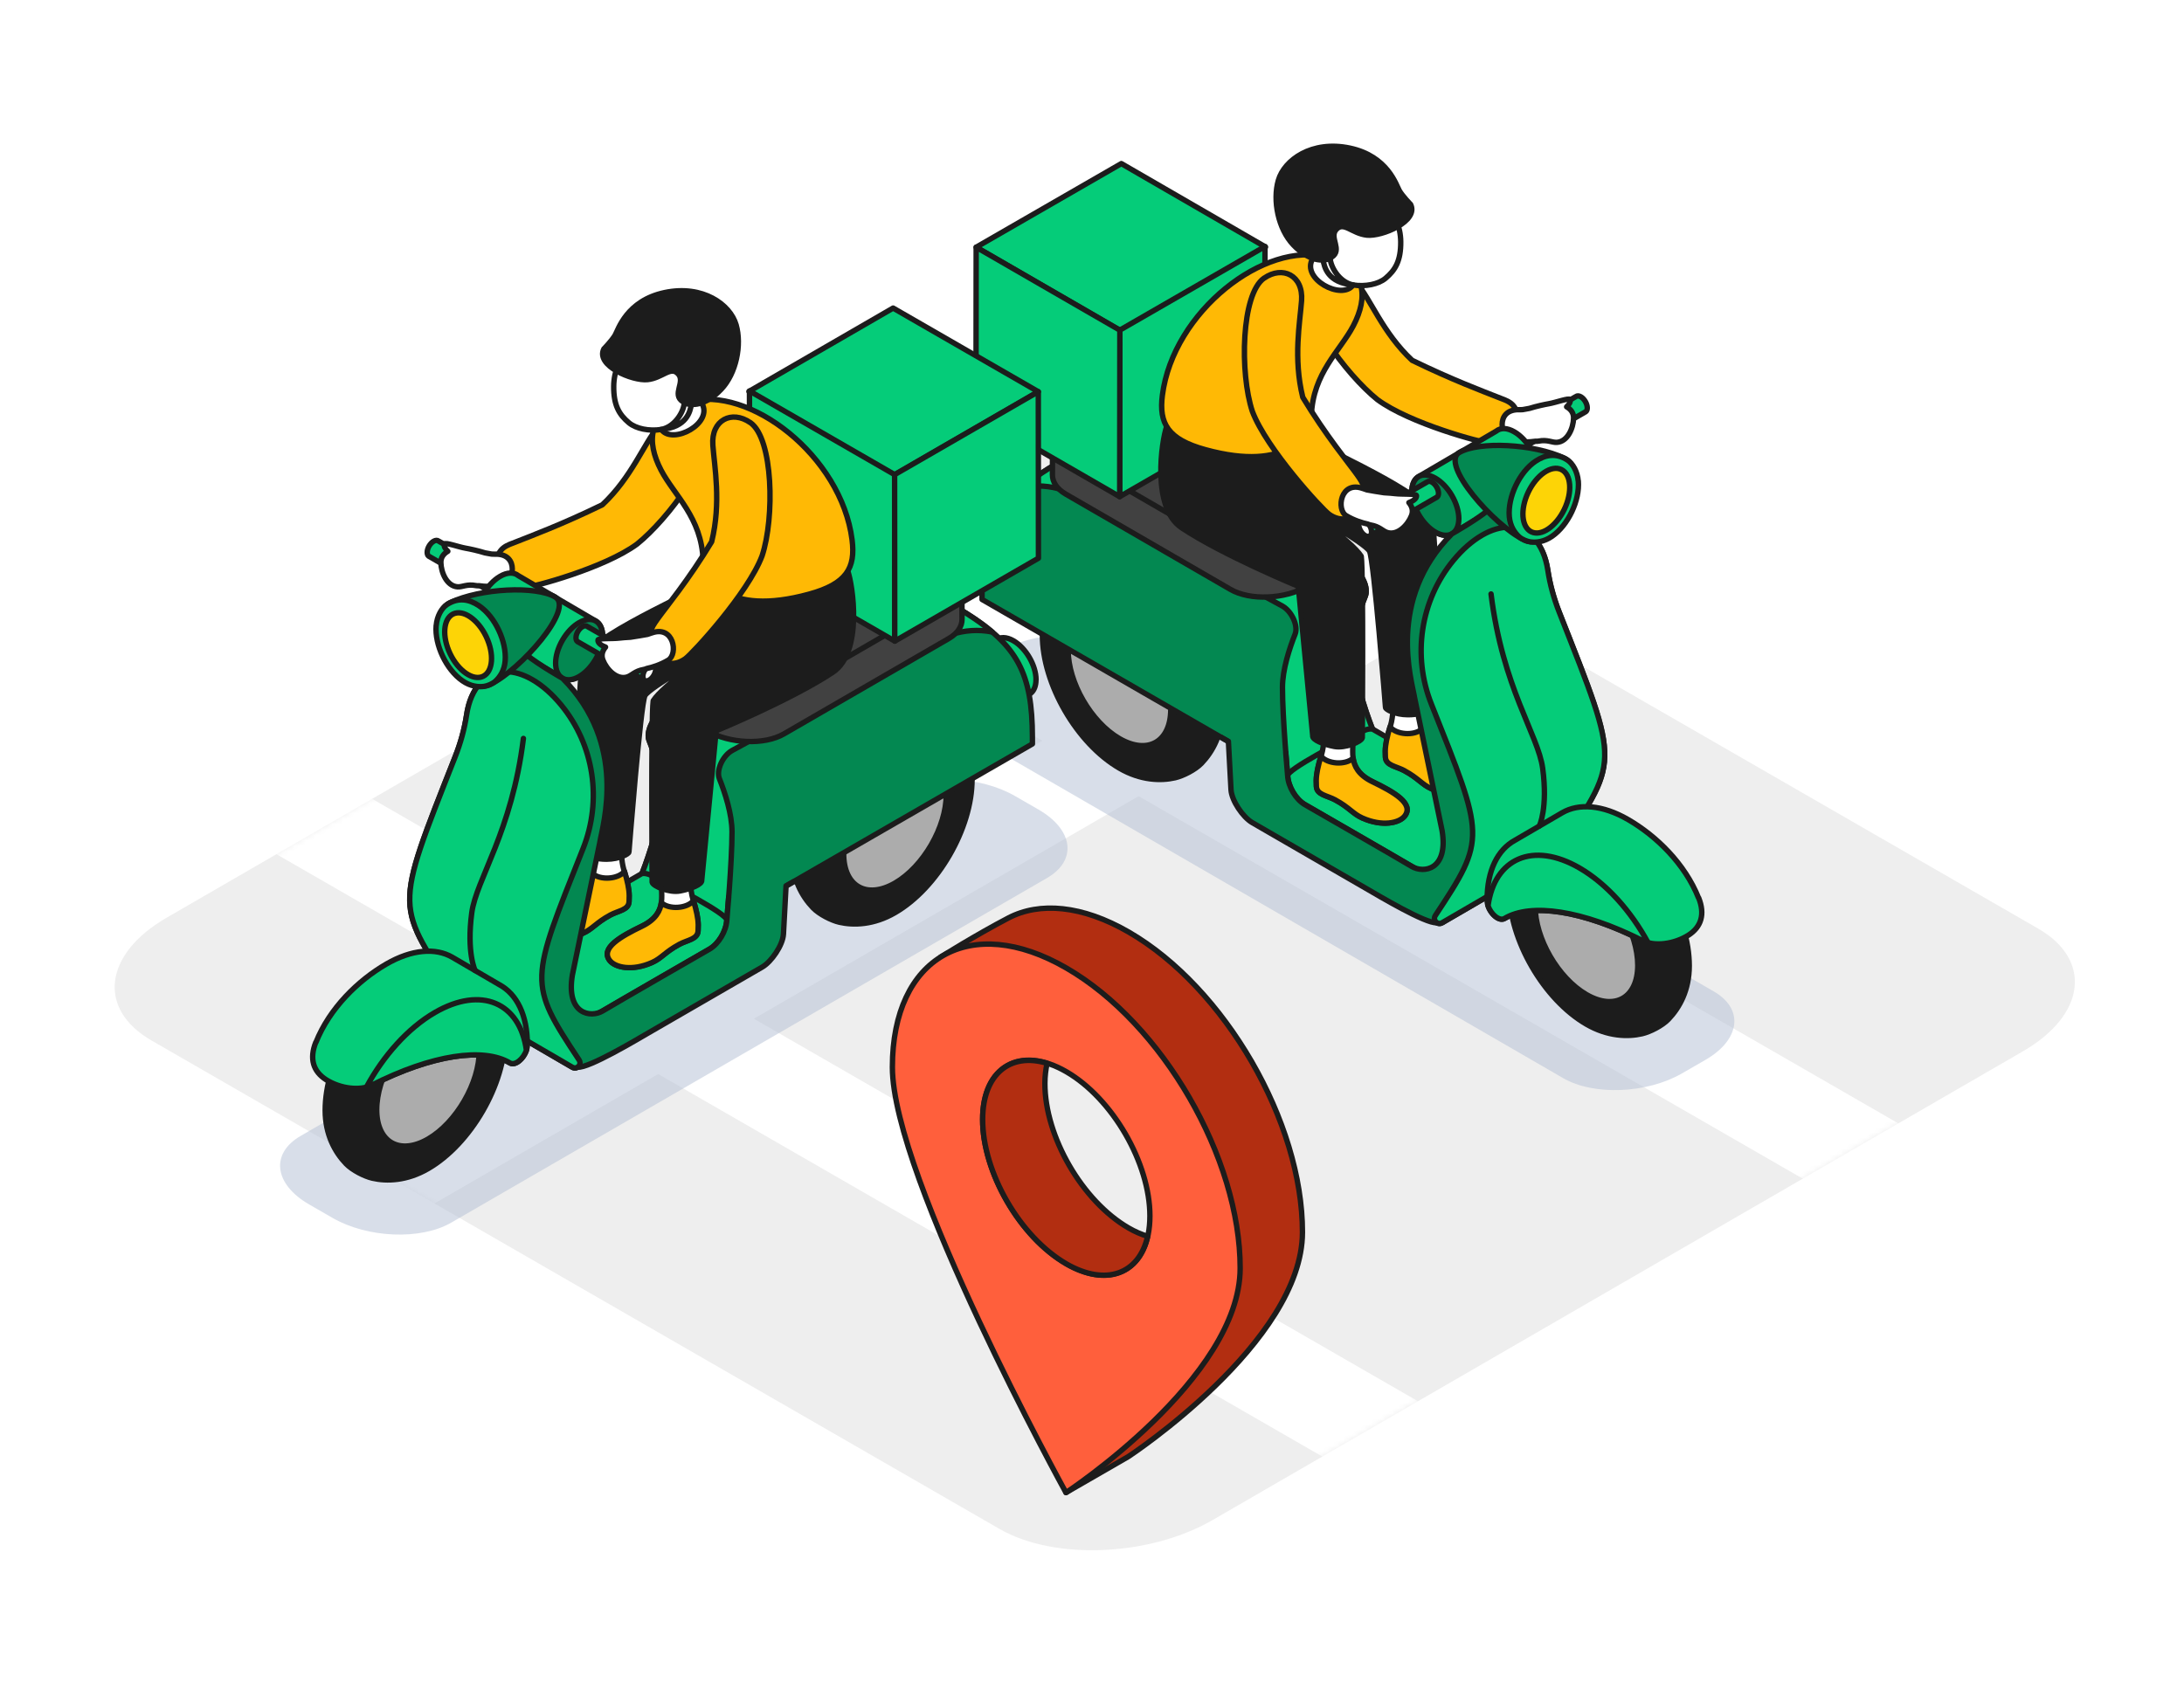 <?xml version="1.0" encoding="utf-8"?>
<svg xmlns="http://www.w3.org/2000/svg" width="404" height="314" viewBox="0 0 404 314" fill="none">
<rect width="404" height="314" fill="white"/>
<path d="M184.933 282.915L28.037 192.525C17.94 186.708 19.194 176.521 30.84 169.79L180.722 83.073C192.367 76.331 209.999 75.588 220.096 81.404L376.992 171.795C387.088 177.611 385.835 187.799 374.189 194.529L224.307 281.247C212.661 287.989 195.029 288.732 184.933 282.915Z" fill="#EEEEEE"/>
<mask id="mask0_3832_10614" style="mask-type:luminance" maskUnits="userSpaceOnUse" x="21" y="77" width="363" height="210">
<path d="M184.815 282.915L27.92 192.525C17.823 186.708 19.077 176.521 30.722 169.79L180.604 83.073C192.25 76.331 209.882 75.588 219.979 81.404L376.875 171.795C386.971 177.611 385.718 187.799 374.072 194.529L224.19 281.247C212.544 287.989 194.912 288.732 184.815 282.915Z" fill="white"/>
</mask>
<g mask="url(#mask0_3832_10614)">
<path d="M55.456 237.082L37.635 226.817L268.835 93.059L286.655 103.325L55.456 237.082Z" fill="white"/>
<path d="M43.81 153.825L61.505 143.586L305.467 284.138L287.773 294.364L43.81 153.825Z" fill="white"/>
<path d="M105.92 86.996L123.614 76.757L367.565 217.309L349.882 227.535L105.92 86.996Z" fill="white"/>
</g>
<g style="mix-blend-mode:multiply" opacity="0.5">
<path d="M289.175 199.493L178.958 135.723C173.337 132.466 174.045 126.795 180.542 123.048L184.857 120.562C191.354 116.815 201.195 116.419 206.815 119.677L317.033 183.447C322.653 186.705 321.945 192.375 315.448 196.122L311.133 198.608C304.636 202.355 294.795 202.751 289.175 199.493Z" fill="#B2BED3"/>
</g>
<path d="M217.275 78.106L222.038 81.768C222.419 82.067 222.979 81.996 223.277 81.603L223.718 81.019C224.016 80.638 223.945 80.078 223.553 79.78L218.79 76.118C218.409 75.82 217.849 75.891 217.551 76.284L217.11 76.867C216.811 77.248 216.882 77.808 217.275 78.106Z" fill="#688CC7"/>
<path d="M197.028 107.332C202.047 103.5 207.11 104.041 211.85 106.69C219.804 111.142 226.12 122.287 226.112 131.342C226.108 135.845 224.306 139.084 222.255 141.227C221.098 142.429 218.857 143.559 217.379 143.903C214.746 144.508 211.017 144.422 207.087 142.142C199.204 137.584 192.817 126.546 192.825 117.491C192.829 113.047 194.715 109.105 197.04 107.32L197.028 107.332ZM200.522 129.936C204.436 136.088 210.545 139.215 214.169 136.907C217.793 134.599 217.573 127.748 213.659 121.585C209.745 115.433 203.636 112.306 200.012 114.614C196.388 116.922 196.608 123.773 200.522 129.936Z" fill="#1C1C1C" stroke="#1C1C1C" stroke-linecap="round" stroke-linejoin="round"/>
<path d="M207.069 136.656C212.309 139.687 216.564 137.272 216.57 131.255C216.575 125.239 212.329 117.908 207.089 114.865C201.85 111.834 197.594 114.248 197.589 120.265C197.583 126.282 201.83 133.613 207.069 136.656Z" fill="#ACACAC" stroke="#1C1C1C" stroke-linecap="round" stroke-linejoin="round"/>
<path d="M180.987 99.026C180.989 96.381 182.863 93.154 185.175 91.822C186.475 91.072 187.642 91.085 188.404 91.706L218.388 109.211C219.198 109.617 219.697 110.57 219.696 111.941C219.693 114.585 217.82 117.812 215.507 119.145C214.28 119.847 213.183 119.881 212.421 119.356L181.974 101.541C181.366 101.063 180.998 100.193 180.999 99.026L180.987 99.026Z" fill="#05CC79" stroke="#1C1C1C" stroke-linecap="round" stroke-linejoin="round"/>
<path d="M253.874 134.892C253.874 134.892 250.213 125.715 250.218 120.139C250.221 116.839 251.511 112.92 252.562 110.276C253.159 108.776 251.97 106.118 250.243 105.115L219.426 87.287C208.995 81.249 203.575 80.672 194.002 86.68C184.43 92.688 181.673 97.832 181.662 109.663L181.661 110.914L238.699 143.814L253.874 134.892Z" fill="#038851" stroke="#1C1C1C" stroke-linecap="round" stroke-linejoin="round"/>
<path d="M194.01 86.68C203.582 80.672 209.003 81.249 219.434 87.287L250.251 105.115C251.966 106.106 253.167 108.764 252.57 110.276C251.519 112.92 250.228 116.839 250.225 120.139C250.22 125.715 253.881 134.892 253.881 134.892L238.707 143.814L238.195 143.515C238.195 143.515 237.227 132.756 237.233 127.18C237.236 123.88 238.526 119.961 239.577 117.318C240.174 115.817 238.985 113.159 237.258 112.157L205.785 95.031C198.653 90.902 194.401 89.194 189.098 90.202C190.493 89.012 192.115 87.858 194.01 86.668L194.01 86.68Z" fill="#05CC79" stroke="#1C1C1C" stroke-linecap="round" stroke-linejoin="round"/>
<path d="M253.869 134.891C253.869 134.891 253.214 134.736 252.165 135.235C248.089 137.149 238.124 142.382 238.194 143.514C238.311 145.552 239.691 147.888 241.406 148.879L262.411 161.026C263.638 161.742 266.784 160.721 267.963 160.924C267.999 160.889 268.047 160.841 268.082 160.805L283.293 151.908L253.869 134.879L253.869 134.891Z" fill="#05CC79" stroke="#1C1C1C" stroke-linecap="round" stroke-linejoin="round"/>
<path d="M248.332 94.656C248.333 93.322 247.524 92.046 245.893 91.091L215.397 73.442C211.777 71.342 205.379 71.599 201.183 74.013L198.155 75.762C195.819 77.106 194.638 78.856 194.684 80.5C194.718 81.775 194.678 86.505 194.677 87.839C194.676 89.174 195.485 90.449 197.116 91.404L227.612 109.053C231.232 111.153 237.63 110.897 241.826 108.482L244.854 106.734C247.119 105.425 248.288 103.758 248.325 102.162C248.35 100.816 248.331 95.978 248.332 94.644L248.332 94.656Z" fill="#414141" stroke="#1C1C1C" stroke-linecap="round" stroke-linejoin="round"/>
<path d="M227.604 101.619L197.108 83.97C193.488 81.869 193.944 78.177 198.14 75.762L201.168 74.013C205.364 71.599 211.75 71.342 215.382 73.442L245.878 91.091C249.498 93.192 249.041 96.885 244.845 99.299L241.818 101.048C237.622 103.463 231.235 103.719 227.604 101.619Z" fill="#414141" stroke="#1C1C1C" stroke-linecap="round" stroke-linejoin="round"/>
<path d="M207.23 61.173L234.099 45.698L207.426 30.268L180.569 45.744L207.23 61.173Z" fill="#05CC79" stroke="#1C1C1C" stroke-linecap="round" stroke-linejoin="round"/>
<path d="M207.115 91.894L233.972 76.418L234 45.608L207.143 61.084L207.115 91.894Z" fill="#05CC79" stroke="#1C1C1C" stroke-linecap="round" stroke-linejoin="round"/>
<path d="M207.122 91.896L180.543 76.55L180.572 45.74L207.15 61.086L207.122 91.896Z" fill="#05CC79" stroke="#1C1C1C" stroke-linecap="round" stroke-linejoin="round"/>
<path d="M245.024 134.86L250.54 135.473C250.54 135.473 250.216 137.283 250.227 138.987C250.225 140.536 250.354 142.919 253.891 144.626C257.797 146.512 261.643 148.684 259.842 150.981C258.84 152.267 255.706 152.979 252.014 151.332C250.264 150.556 249.586 149.375 247.049 148.015C245.465 147.156 243.607 147.071 243.513 145.498C243.419 143.925 243.551 142.948 244.017 141.126C244.484 139.303 244.841 139.22 245.036 134.872L245.024 134.86Z" fill="white" stroke="#1C1C1C" stroke-linecap="round" stroke-linejoin="round"/>
<path d="M247.042 148.023C245.458 147.164 243.6 147.079 243.506 145.506C243.412 143.933 243.544 142.956 244.01 141.134C244.142 140.645 244.249 140.276 244.357 139.919C245.547 141.362 248.775 141.627 250.302 140.306C250.503 141.712 251.24 143.368 253.884 144.646C257.79 146.532 261.636 148.704 259.835 151.001C258.821 152.287 255.699 152.999 252.007 151.352C250.256 150.576 249.578 149.395 247.042 148.035L247.042 148.023Z" fill="#FFB905" stroke="#1C1C1C" stroke-linecap="round" stroke-linejoin="round"/>
<path d="M257.797 129.452L263.313 130.064C263.313 130.064 262.99 131.875 263 133.579C262.999 135.128 263.127 137.511 266.664 139.218C270.57 141.104 274.417 143.275 272.615 145.573C271.614 146.859 268.479 147.571 264.788 145.923C263.037 145.147 262.359 143.967 259.823 142.607C258.239 141.747 256.38 141.662 256.286 140.09C256.193 138.517 256.324 137.54 256.791 135.718C257.257 133.895 257.615 133.812 257.809 129.464L257.797 129.452Z" fill="white" stroke="#1C1C1C" stroke-linecap="round" stroke-linejoin="round"/>
<path d="M242.827 136.099L240.16 108.48C240.16 108.48 226.238 102.737 218.593 97.666C212.938 93.908 214.915 81.46 215.811 78.935C215.811 78.935 238.279 80.957 241.043 80.566C241.602 81.579 261.956 90.248 264.311 94.503C266.666 98.759 265.064 130.163 265.016 130.27C264.861 130.615 264.073 132.247 260.44 132.244C258.069 132.241 256.282 131.251 256.295 130.905C256.295 130.905 254.152 103.501 253.331 101.975C252.51 100.449 241.293 94.125 241.293 94.125C241.293 94.125 250.032 100.125 251.805 102.927C252.231 106.239 252 136.501 252 136.501C251.869 137.228 248.829 138.5 246.828 138.117C244.827 137.733 242.719 136.909 242.827 136.123L242.827 136.099Z" fill="#1C1C1C" stroke="#1C1C1C" stroke-linecap="round" stroke-linejoin="round"/>
<path d="M259.808 142.6C258.224 141.741 256.365 141.656 256.271 140.083C256.178 138.51 256.31 137.533 256.776 135.711C256.907 135.223 257.015 134.853 257.123 134.496C258.313 135.939 261.541 136.204 263.067 134.883C263.269 136.289 264.006 137.946 266.649 139.223C270.556 141.109 274.402 143.281 272.601 145.578C271.587 146.864 268.465 147.576 264.773 145.929C263.022 145.153 262.344 143.973 259.808 142.612L259.808 142.6Z" fill="#FFB905" stroke="#1C1C1C" stroke-linecap="round" stroke-linejoin="round"/>
<path d="M242.151 52.626C243.74 48.767 247.921 48.842 250.92 52.312C253.515 55.305 255.761 61.562 261.213 66.666C268.62 70.283 274.575 72.492 276.969 73.448C278.982 74.248 280.435 74.475 280.921 77.526C281.406 80.576 278.2 82.134 275.651 82.001C274.042 81.916 260.797 78.365 254.796 73.939C248.999 69.288 240.181 57.425 242.151 52.637L242.151 52.626Z" fill="#FFB905" stroke="#1C1C1C" stroke-linecap="round" stroke-linejoin="round"/>
<path d="M245.449 47.633C252.834 49.713 253.115 54.968 250.346 60.267C247.899 64.947 242.856 69.005 242.575 76.927C242.452 80.24 238.383 87.432 222.97 83.2C216.026 81.299 214.349 78.343 215.021 73.137C216.989 57.651 234.026 44.406 245.461 47.633L245.449 47.633Z" fill="#FFB905" stroke="#1C1C1C" stroke-linecap="round" stroke-linejoin="round"/>
<path fill-rule="evenodd" clip-rule="evenodd" d="M249.521 28.677C254.228 28.157 257.62 31.686 258.14 36.381C258.317 37.954 258.876 39.325 258.279 40.67C258.802 41.969 259.099 43.352 259.109 44.722C259.142 48.236 258.116 49.975 256.291 51.498C254.98 52.593 252.573 53.08 250.309 52.732C248.198 55.649 240.588 51.567 242.832 47.852C243.071 47.161 242.392 46.458 242.775 45.314C241.596 44.312 242.289 42.026 241.732 38.88C240.914 34.221 244.815 29.197 249.521 28.677Z" fill="white" stroke="#1C1C1C" stroke-linecap="round" stroke-linejoin="round"/>
<path d="M233.837 51.469C237.259 49.089 241.106 50.952 240.768 55.633C240.478 59.577 239.197 66.259 240.989 73.505C245.236 80.562 249.532 85.725 251.02 87.823C252.269 89.587 252.983 90.696 251.741 93.518C250.488 96.341 247.914 96.636 245.854 95.145C244.545 94.203 234.285 83.089 231.658 76.105C229.318 69.05 229.593 54.408 233.837 51.457L233.837 51.469Z" fill="#FFB905" stroke="#1C1C1C" stroke-linecap="round" stroke-linejoin="round"/>
<path d="M286.878 159.041L266.756 170.746C265.898 171.245 264.946 170.243 265.494 169.41C275.015 155.015 274.598 155.026 264.768 130.295C261.202 121.333 262.713 111.112 268.855 103.671C270.465 101.719 272.266 100.112 274.149 99.03C280.193 95.544 285.254 98.48 286.308 105.522C286.71 108.179 287.435 110.777 288.421 113.28C299.891 142.421 299.584 140.288 287.784 158.16C287.545 158.517 287.235 158.815 286.866 159.029L286.878 159.041Z" fill="#05CC79" stroke="#1C1C1C" stroke-linecap="round" stroke-linejoin="round"/>
<path d="M287.628 157.645C290.981 152.573 293.403 149.108 294.883 146.084C292.119 145.688 289.629 146.115 287.59 147.28L277.052 153.43C273.238 155.512 270.875 160.108 270.869 166.72C270.869 166.744 270.869 166.768 270.869 166.792C270.868 167.09 270.904 167.376 270.975 167.674L286.686 158.526C287.056 158.312 287.378 158.015 287.604 157.657L287.628 157.645Z" fill="#05CC79" stroke="#1C1C1C" stroke-linecap="round" stroke-linejoin="round"/>
<path d="M293.615 75.467C293.616 74.716 293.081 73.798 292.426 73.416C292.056 73.202 291.723 73.201 291.508 73.38L279.564 80.243C279.338 80.362 279.194 80.624 279.194 81.017C279.193 81.768 279.729 82.686 280.384 83.068C280.729 83.27 281.039 83.283 281.265 83.128L293.34 76.169C293.519 76.039 293.615 75.788 293.615 75.455L293.615 75.467Z" fill="#05CC79" stroke="#1C1C1C" stroke-linecap="round" stroke-linejoin="round"/>
<path d="M280.897 75.811C281.171 75.811 281.445 75.811 281.695 75.787C282.005 75.74 282.434 75.657 282.922 75.562C284.21 75.158 285.818 74.814 286.474 74.708C287.808 74.482 290.287 73.555 290.43 73.937C290.572 74.342 290.274 74.842 289.797 75.271C290.547 75.7 291.107 76.38 291.082 77.369C291.045 79.192 289.994 81.716 287.992 81.846C287.075 81.904 286.289 81.296 284.609 81.616C284.406 81.652 284.227 81.663 284.061 81.639C282.988 81.793 281.427 81.887 279.76 81.576C277.604 81.169 276.501 75.818 280.885 75.799L280.897 75.811Z" fill="white" stroke="#1C1C1C" stroke-linecap="round" stroke-linejoin="round"/>
<path d="M284.461 87.399C284.464 84.646 282.525 81.285 280.12 79.901C278.774 79.113 277.559 79.124 276.76 79.778L262.527 88.117C261.692 88.545 261.155 89.522 261.154 90.951C261.152 93.704 263.09 97.065 265.496 98.449C266.77 99.189 267.914 99.214 268.712 98.679L283.446 90.007C284.078 89.507 284.46 88.614 284.461 87.387L284.461 87.399Z" fill="#05CC79" stroke="#1C1C1C" stroke-linecap="round" stroke-linejoin="round"/>
<path d="M262.458 95.246C260.753 92.325 260.74 89.158 262.428 88.174C264.116 87.189 266.866 88.759 268.571 91.68C270.275 94.602 270.288 97.768 268.6 98.753C266.912 99.737 264.162 98.167 262.458 95.246Z" fill="#038851" stroke="#1C1C1C" stroke-linecap="round" stroke-linejoin="round"/>
<path d="M266.096 91.272C266.096 90.521 265.561 89.603 264.906 89.221C264.537 89.006 264.203 89.006 263.989 89.185L252.045 96.048C251.818 96.167 251.675 96.429 251.674 96.822C251.674 97.573 252.209 98.49 252.864 98.872C253.209 99.075 253.519 99.087 253.746 98.933L265.821 91.974C266 91.843 266.095 91.593 266.096 91.26L266.096 91.272Z" fill="#05CC79" stroke="#1C1C1C" stroke-linecap="round" stroke-linejoin="round"/>
<path d="M251.696 98.223C251.231 97.427 251.228 96.565 251.689 96.296C252.149 96.028 252.898 96.455 253.363 97.251C253.827 98.046 253.83 98.909 253.37 99.178C252.909 99.446 252.16 99.019 251.696 98.223Z" fill="white" stroke="#1C1C1C" stroke-linecap="round" stroke-linejoin="round"/>
<path d="M252.093 90.378C252.355 90.474 252.605 90.558 252.856 90.641C253.546 90.785 254.809 90.977 256.024 91.168C256.858 91.205 257.621 91.277 258.014 91.325C259.36 91.493 262.005 91.305 262.028 91.71C262.064 92.234 261.42 92.71 260.621 92.995C261.181 93.663 261.466 94.485 261.096 95.414C260.427 97.118 258.566 99.117 256.637 98.532C255.756 98.269 255.232 97.422 253.541 97.135C253.338 97.099 253.159 97.039 253.028 96.968C251.968 96.74 250.479 96.286 249.027 95.415C247.145 94.282 247.984 88.885 252.105 90.39L252.093 90.378Z" fill="white" stroke="#1C1C1C" stroke-linecap="round" stroke-linejoin="round"/>
<path d="M237.834 139.235C237.834 139.235 238.164 143.048 238.188 143.524C238.305 145.562 239.685 147.898 241.4 148.889C241.4 148.889 258.856 158.924 261.107 160.297C263.357 161.669 267.957 160.946 266.76 153.689L261.684 129.166C261.162 125.901 256.422 110.992 268.562 98.779C268.562 98.779 272.913 96.329 275.298 94.389L279.893 97.896C284.508 94.147 277.381 108.747 278.459 115.528L283.138 144.817C283.92 149.678 281.842 155.872 278.527 158.561L273.793 162.405C273.638 162.524 273.412 162.655 273.126 162.786C270.943 165.869 268.52 170.43 265.78 170.726C263.742 170.95 254.871 165.64 252.644 164.351L231.639 152.204C229.924 151.213 227.83 148.149 227.713 146.112C227.631 144.682 227.443 141.143 227.233 137.188L225.863 136.412" fill="#038851"/>
<path d="M237.834 139.235C237.834 139.235 238.164 143.048 238.188 143.524C238.305 145.562 239.685 147.898 241.4 148.889C241.4 148.889 258.856 158.924 261.107 160.297C263.357 161.669 267.957 160.946 266.76 153.689L261.684 129.166C261.162 125.901 256.422 110.992 268.562 98.779C268.562 98.779 272.913 96.329 275.298 94.389L279.893 97.896C284.508 94.147 277.381 108.747 278.459 115.528L283.138 144.817C283.92 149.678 281.842 155.872 278.527 158.561L273.793 162.405C273.638 162.524 273.412 162.655 273.126 162.786C270.943 165.869 268.52 170.43 265.78 170.726C263.742 170.95 254.871 165.64 252.644 164.351L231.639 152.204C229.924 151.213 227.83 148.149 227.713 146.112C227.631 144.682 227.443 141.143 227.233 137.188L225.863 136.412" stroke="#1C1C1C" stroke-linecap="round" stroke-linejoin="round"/>
<path d="M279.039 97.559C282.768 97.562 285.565 100.496 286.323 105.524C286.726 108.181 287.45 110.779 288.437 113.282C299.907 142.423 299.599 140.29 287.8 158.162C287.561 158.519 287.251 158.817 286.882 159.031L266.76 170.736C266.605 170.831 266.438 170.867 266.283 170.866C265.604 170.866 265.057 170.079 265.51 169.4C275.031 155.005 274.614 155.016 264.784 130.286C261.218 121.323 262.728 111.102 268.871 103.661C270.481 101.709 272.282 100.102 274.165 99.02C275.893 98.021 277.55 97.546 279.051 97.547L279.039 97.559Z" fill="#05CC79" stroke="#1C1C1C" stroke-linecap="round" stroke-linejoin="round"/>
<path d="M283.399 154.693C288.419 150.862 293.482 151.402 298.221 154.052C306.175 158.503 312.492 169.649 312.483 178.703C312.479 183.207 310.677 186.446 308.626 188.588C307.469 189.791 305.228 190.92 303.75 191.265C301.117 191.87 297.388 191.783 293.458 189.504C285.575 184.945 279.188 173.907 279.196 164.852C279.2 160.408 281.086 156.466 283.411 154.682L283.399 154.693ZM286.893 177.298C290.807 183.449 296.916 186.576 300.54 184.268C304.164 181.96 303.944 175.109 300.03 168.946C296.116 162.795 290.007 159.668 286.383 161.976C282.759 164.284 282.979 171.134 286.893 177.298Z" fill="#1C1C1C" stroke="#1C1C1C" stroke-linecap="round" stroke-linejoin="round"/>
<path d="M293.456 184.018C298.695 187.049 302.951 184.634 302.956 178.618C302.962 172.601 298.715 165.27 293.476 162.227C288.237 159.196 283.981 161.611 283.975 167.627C283.97 173.644 288.216 180.975 293.456 184.018Z" fill="#ACACAC" stroke="#1C1C1C" stroke-linecap="round" stroke-linejoin="round"/>
<path d="M314.199 166.138C311.667 159.797 306.394 154.669 301.167 151.638C296.439 148.906 292.067 148.592 288.98 150.376L280.23 155.479C277.059 157.204 275.09 161.038 275.085 166.519C275.085 166.543 275.085 166.554 275.085 166.578C275.083 168.508 277.13 170.643 278.31 169.941C283.186 167.027 292.68 168.394 303.898 174.063C306.03 175.125 309.616 174.735 312.286 173.058C314.73 171.511 315.423 169.141 314.223 166.126L314.199 166.138Z" fill="#05CC79" stroke="#1C1C1C" stroke-linecap="round" stroke-linejoin="round"/>
<path d="M303.883 174.064C304.181 174.207 304.503 174.327 304.86 174.422C301.732 168.629 297.209 163.514 292.184 160.602C283.587 155.626 276.471 158.801 275.26 167.592C275.783 169.165 277.342 170.513 278.308 169.942C283.183 167.027 292.678 168.394 303.895 174.064L303.883 174.064Z" fill="#05CC79" stroke="#1C1C1C" stroke-linecap="round" stroke-linejoin="round"/>
<path d="M289.346 84.76C283.725 82.098 273.468 81.612 269.915 83.741C266.363 85.871 276.36 97.258 281.981 99.92C287.602 102.582 294.967 87.41 289.346 84.76Z" fill="#038851" stroke="#1C1C1C" stroke-linecap="round" stroke-linejoin="round"/>
<path d="M291.957 89.002C292.251 92.589 290.079 97.174 287.098 99.232C285.608 100.267 284.142 100.421 283.07 100.265C282.475 100.181 281.546 99.799 281.046 99.358C280.165 98.57 279.344 97.355 279.191 95.567C278.896 91.981 281.045 87.348 284.049 85.338C285.849 84.136 287.839 83.757 289.947 85.117C290.923 85.749 291.803 87.251 291.945 89.014L291.957 89.002Z" fill="#05CC79" stroke="#1C1C1C" stroke-linecap="round" stroke-linejoin="round"/>
<path d="M283.272 98.405C281.433 97.522 281.183 94.224 282.712 91.039C284.242 87.854 286.973 85.988 288.811 86.871C290.65 87.754 290.901 91.052 289.371 94.237C287.841 97.422 285.111 99.288 283.272 98.405Z" fill="#FDD406" stroke="#1C1C1C" stroke-linecap="round" stroke-linejoin="round"/>
<path d="M284.747 152.834C284.747 152.834 286.359 149.547 285.365 142.135C284.525 135.951 277.956 127.236 275.816 109.899" fill="#05CC79"/>
<path d="M284.747 152.834C284.747 152.834 286.359 149.547 285.365 142.135C284.525 135.951 277.956 127.236 275.816 109.899" stroke="#1C1C1C" stroke-linecap="round" stroke-linejoin="round"/>
<path d="M260.916 37.793C262.545 40.916 255.621 43.805 252.845 43.505C250.069 43.204 248.57 40.915 247.175 42.463C245.803 43.975 248.422 46.253 246.324 47.585C244.715 48.608 242.023 48.236 239.237 45.303C236.452 42.37 235.385 37.114 236.472 33.363C237.56 29.611 242.651 25.91 249.703 27.406C256.754 28.902 258.286 34.312 258.857 35.289C259.428 36.267 260.916 37.817 260.916 37.817L260.916 37.793Z" fill="#1C1C1C" stroke="#1C1C1C" stroke-linecap="round" stroke-linejoin="round"/>
<path d="M250.304 52.724C247.6 52.197 246.03 49.122 246.067 47.704C245.662 48.014 245.209 48.096 244.744 48.072C244.958 49.371 245.586 52.338 250.304 52.712L250.304 52.724Z" fill="white" stroke="#1C1C1C" stroke-linecap="round" stroke-linejoin="round"/>
<g style="mix-blend-mode:multiply" opacity="0.5">
<path d="M83.462 226.225L193.679 162.455C199.3 159.197 198.591 153.527 192.095 149.78L187.78 147.294C181.283 143.547 171.442 143.151 165.821 146.409L55.604 210.178C49.984 213.436 50.692 219.107 57.188 222.854L61.504 225.34C68 229.086 77.842 229.482 83.462 226.225Z" fill="#B2BED3"/>
</g>
<path d="M155.361 104.838L150.599 108.5C150.218 108.798 149.658 108.727 149.36 108.334L148.919 107.751C148.62 107.37 148.691 106.81 149.084 106.512L153.846 102.85C154.227 102.551 154.787 102.622 155.086 103.015L155.527 103.599C155.825 103.98 155.754 104.54 155.361 104.838Z" fill="#688CC7"/>
<path d="M175.609 134.064C170.589 130.232 165.526 130.773 160.787 133.422C152.832 137.873 146.516 149.019 146.525 158.073C146.529 162.577 148.331 165.816 150.382 167.958C151.539 169.161 153.78 170.291 155.257 170.635C157.891 171.24 161.62 171.153 165.549 168.874C173.432 164.315 179.82 153.277 179.812 144.222C179.808 139.778 177.922 135.837 175.597 134.052L175.609 134.064ZM172.115 156.668C168.201 162.819 162.092 165.946 158.468 163.638C154.844 161.33 155.064 154.479 158.978 148.316C162.892 142.165 169.001 139.038 172.625 141.346C176.249 143.654 176.029 150.505 172.115 156.668Z" fill="#1C1C1C" stroke="#1C1C1C" stroke-linecap="round" stroke-linejoin="round"/>
<path d="M165.564 163.387C160.324 166.418 156.069 164.003 156.063 157.987C156.058 151.97 160.304 144.639 165.544 141.596C170.783 138.565 175.039 140.98 175.044 146.996C175.05 153.013 170.803 160.344 165.564 163.387Z" fill="#ACACAC" stroke="#1C1C1C" stroke-linecap="round" stroke-linejoin="round"/>
<path d="M191.65 125.757C191.647 123.112 189.774 119.885 187.461 118.553C186.162 117.804 184.994 117.817 184.232 118.437L154.249 135.942C153.439 136.348 152.94 137.302 152.941 138.672C152.943 141.317 154.817 144.544 157.129 145.876C158.357 146.578 159.453 146.613 160.215 146.088L190.663 128.272C191.27 127.795 191.639 126.925 191.638 125.757L191.65 125.757Z" fill="#05CC79" stroke="#1C1C1C" stroke-linecap="round" stroke-linejoin="round"/>
<path d="M118.763 161.623C118.763 161.623 122.424 152.445 122.419 146.87C122.416 143.569 121.126 139.651 120.075 137.007C119.478 135.506 120.667 132.848 122.393 131.846L153.211 114.018C163.642 107.98 169.062 107.403 178.635 113.411C188.207 119.418 190.964 124.563 190.975 136.393L190.976 137.644L133.938 170.544L118.763 161.623Z" fill="#038851" stroke="#1C1C1C" stroke-linecap="round" stroke-linejoin="round"/>
<path d="M178.631 113.411C169.058 107.403 163.638 107.98 153.207 114.018L122.389 131.846C120.675 132.836 119.474 135.494 120.071 137.007C121.122 139.651 122.412 143.569 122.415 146.87C122.42 152.445 118.759 161.623 118.759 161.623L133.934 170.544L134.446 170.246C134.446 170.246 135.413 159.486 135.408 153.911C135.405 150.61 134.115 146.692 133.064 144.048C132.467 142.547 133.656 139.889 135.382 138.887L166.855 121.761C173.988 117.633 178.24 115.925 183.543 116.933C182.147 115.743 180.526 114.588 178.631 113.399L178.631 113.411Z" fill="#05CC79" stroke="#1C1C1C" stroke-linecap="round" stroke-linejoin="round"/>
<path d="M118.768 161.622C118.768 161.622 119.423 161.467 120.472 161.966C124.548 163.881 134.513 169.114 134.443 170.246C134.325 172.283 132.946 174.62 131.231 175.61L110.226 187.758C108.999 188.474 105.853 187.452 104.674 187.656C104.638 187.62 104.59 187.572 104.554 187.537L89.344 178.639L118.768 161.611L118.768 161.622Z" fill="#05CC79" stroke="#1C1C1C" stroke-linecap="round" stroke-linejoin="round"/>
<path d="M124.305 121.388C124.304 120.053 125.113 118.778 126.744 117.823L157.24 100.174C160.86 98.074 167.258 98.33 171.454 100.745L174.481 102.493C176.818 103.837 177.999 105.588 177.953 107.232C177.918 108.507 177.958 113.236 177.96 114.571C177.961 115.905 177.152 117.181 175.52 118.135L145.025 135.784C141.405 137.885 135.007 137.628 130.811 135.214L127.783 133.465C125.518 132.157 124.349 130.49 124.312 128.893C124.287 127.547 124.306 122.71 124.305 121.376L124.305 121.388Z" fill="#414141" stroke="#1C1C1C" stroke-linecap="round" stroke-linejoin="round"/>
<path d="M145.033 128.35L175.529 110.701C179.149 108.601 178.693 104.908 174.497 102.493L171.469 100.745C167.273 98.33 160.887 98.074 157.255 100.174L126.759 117.823C123.139 119.923 123.595 123.616 127.791 126.031L130.819 127.779C135.015 130.194 141.401 130.45 145.033 128.35Z" fill="#414141" stroke="#1C1C1C" stroke-linecap="round" stroke-linejoin="round"/>
<path d="M165.406 87.905L138.538 72.429L165.211 57L192.068 72.475L165.406 87.905Z" fill="#05CC79" stroke="#1C1C1C" stroke-linecap="round" stroke-linejoin="round"/>
<path d="M165.522 118.625L138.665 103.15L138.637 72.34L165.493 87.815L165.522 118.625Z" fill="#05CC79" stroke="#1C1C1C" stroke-linecap="round" stroke-linejoin="round"/>
<path d="M165.515 118.627L192.093 103.281L192.065 72.472L165.487 87.818L165.515 118.627Z" fill="#05CC79" stroke="#1C1C1C" stroke-linecap="round" stroke-linejoin="round"/>
<path d="M127.613 161.591L122.097 162.204C122.097 162.204 122.421 164.015 122.41 165.718C122.412 167.267 122.283 169.65 118.746 171.357C114.84 173.243 110.994 175.415 112.795 177.713C113.797 178.999 116.931 179.711 120.623 178.063C122.373 177.287 123.051 176.107 125.588 174.746C127.171 173.887 129.03 173.802 129.124 172.229C129.218 170.657 129.086 169.68 128.619 167.857C128.153 166.035 127.796 165.952 127.601 161.603L127.613 161.591Z" fill="white" stroke="#1C1C1C" stroke-linecap="round" stroke-linejoin="round"/>
<path d="M125.595 174.754C127.178 173.895 129.037 173.81 129.131 172.237C129.225 170.665 129.093 169.688 128.626 167.865C128.495 167.377 128.387 167.008 128.28 166.65C127.09 168.093 123.861 168.358 122.335 167.037C122.134 168.443 121.397 170.1 118.753 171.377C114.847 173.263 111.001 175.435 112.802 177.733C113.816 179.019 116.938 179.731 120.63 178.083C122.38 177.307 123.058 176.127 125.595 174.766L125.595 174.754Z" fill="#FFB905" stroke="#1C1C1C" stroke-linecap="round" stroke-linejoin="round"/>
<path d="M114.839 156.183L109.324 156.796C109.324 156.796 109.647 158.607 109.637 160.31C109.638 161.859 109.509 164.242 105.972 165.949C102.066 167.835 98.22 170.007 100.021 172.305C101.023 173.59 104.157 174.302 107.849 172.655C109.6 171.879 110.278 170.699 112.814 169.338C114.398 168.479 116.256 168.394 116.35 166.821C116.444 165.248 116.312 164.271 115.846 162.449C115.38 160.627 115.022 160.544 114.827 156.195L114.839 156.183Z" fill="white" stroke="#1C1C1C" stroke-linecap="round" stroke-linejoin="round"/>
<path d="M129.81 162.831L132.477 135.212C132.477 135.212 146.399 129.468 154.043 124.397C159.699 120.639 157.722 108.191 156.826 105.666C156.826 105.666 134.358 107.688 131.593 107.298C131.034 108.311 110.681 116.979 108.326 121.235C105.971 125.49 107.573 156.894 107.62 157.001C107.776 157.347 108.563 158.978 112.197 158.975C114.568 158.973 116.354 157.982 116.342 157.637C116.342 157.637 118.485 130.232 119.306 128.707C120.127 127.181 131.344 120.856 131.344 120.856C131.344 120.856 122.604 126.857 120.832 129.658C120.406 132.971 120.636 163.232 120.636 163.232C120.768 163.959 123.807 165.231 125.808 164.848C127.81 164.465 129.918 163.641 129.81 162.855L129.81 162.831Z" fill="#1C1C1C" stroke="#1C1C1C" stroke-linecap="round" stroke-linejoin="round"/>
<path d="M112.833 169.333C114.417 168.473 116.275 168.388 116.369 166.815C116.463 165.243 116.331 164.266 115.865 162.443C115.733 161.955 115.626 161.586 115.518 161.228C114.328 162.671 111.1 162.936 109.573 161.615C109.372 163.021 108.635 164.678 105.991 165.955C102.085 167.841 98.239 170.013 100.04 172.311C101.054 173.597 104.176 174.309 107.868 172.661C109.619 171.885 110.297 170.705 112.833 169.344L112.833 169.333Z" fill="#FFB905" stroke="#1C1C1C" stroke-linecap="round" stroke-linejoin="round"/>
<path d="M130.485 79.357C128.897 75.498 124.715 75.574 121.716 79.043C119.122 82.036 116.876 88.293 111.424 93.397C104.017 97.014 98.062 99.224 95.668 100.179C93.655 100.979 92.202 101.207 91.716 104.257C91.23 107.308 94.437 108.866 96.986 108.732C98.594 108.647 111.84 105.097 117.84 100.671C123.638 96.019 132.456 84.156 130.485 79.369L130.485 79.357Z" fill="#FFB905" stroke="#1C1C1C" stroke-linecap="round" stroke-linejoin="round"/>
<path d="M127.188 74.365C119.803 76.445 119.522 81.699 122.291 86.998C124.737 91.678 129.781 95.736 130.062 103.659C130.184 106.971 134.254 114.163 149.667 109.932C156.611 108.031 158.288 105.075 157.616 99.869C155.648 84.382 138.61 71.138 127.176 74.365L127.188 74.365Z" fill="#FFB905" stroke="#1C1C1C" stroke-linecap="round" stroke-linejoin="round"/>
<path fill-rule="evenodd" clip-rule="evenodd" d="M123.115 55.408C118.409 54.888 115.017 58.418 114.497 63.112C114.319 64.685 113.761 66.056 114.358 67.402C113.835 68.701 113.538 70.083 113.527 71.453C113.495 74.968 114.521 76.706 116.345 78.23C117.657 79.325 120.064 79.811 122.327 79.463C124.439 82.38 132.048 78.299 129.805 74.584C129.566 73.893 130.245 73.189 129.862 72.046C131.041 71.044 130.348 68.757 130.905 65.611C131.723 60.952 127.822 55.928 123.115 55.408Z" fill="white" stroke="#1C1C1C" stroke-linecap="round" stroke-linejoin="round"/>
<path d="M138.795 78.2C135.374 75.821 131.527 77.683 131.865 82.365C132.155 86.308 133.436 92.991 131.643 100.236C127.397 107.293 123.1 112.456 121.613 114.554C120.364 116.319 119.65 117.427 120.892 120.25C122.145 123.072 124.719 123.368 126.779 121.877C128.088 120.934 138.348 109.821 140.975 102.837C143.315 95.781 143.039 81.139 138.795 78.189L138.795 78.2Z" fill="#FFB905" stroke="#1C1C1C" stroke-linecap="round" stroke-linejoin="round"/>
<path d="M85.755 185.772L105.877 197.477C106.735 197.977 107.687 196.975 107.138 196.141C97.618 181.746 98.035 181.758 107.865 157.027C111.431 148.064 109.92 137.843 103.778 130.403C102.167 128.45 100.367 126.843 98.484 125.761C92.44 122.276 87.379 125.211 86.325 132.254C85.923 134.911 85.198 137.509 84.212 140.012C72.741 169.152 73.049 167.019 84.849 184.891C85.087 185.248 85.397 185.546 85.767 185.76L85.755 185.772Z" fill="#05CC79" stroke="#1C1C1C" stroke-linecap="round" stroke-linejoin="round"/>
<path d="M85.008 184.377C81.656 179.305 79.234 175.84 77.754 172.815C80.518 172.419 83.008 172.846 85.046 174.012L95.584 180.162C99.399 182.243 101.762 186.84 101.768 193.452C101.768 193.476 101.768 193.5 101.768 193.523C101.768 193.821 101.733 194.107 101.662 194.405L85.951 185.258C85.581 185.044 85.259 184.746 85.032 184.389L85.008 184.377Z" fill="#05CC79" stroke="#1C1C1C" stroke-linecap="round" stroke-linejoin="round"/>
<path d="M79.022 102.198C79.021 101.448 79.556 100.53 80.211 100.148C80.58 99.933 80.914 99.933 81.128 100.111L93.073 106.975C93.299 107.094 93.442 107.356 93.443 107.749C93.443 108.499 92.908 109.417 92.253 109.799C91.908 110.002 91.598 110.014 91.372 109.86L79.296 102.901C79.117 102.77 79.022 102.52 79.022 102.186L79.022 102.198Z" fill="#05CC79" stroke="#1C1C1C" stroke-linecap="round" stroke-linejoin="round"/>
<path d="M91.74 102.542C91.466 102.542 91.192 102.542 90.942 102.519C90.632 102.471 90.203 102.388 89.714 102.294C88.427 101.89 86.818 101.546 86.163 101.439C84.829 101.214 82.35 100.287 82.207 100.668C82.064 101.073 82.363 101.574 82.84 102.002C82.089 102.432 81.53 103.111 81.555 104.1C81.592 105.923 82.643 108.448 84.645 108.577C85.562 108.636 86.348 108.027 88.028 108.347C88.231 108.383 88.409 108.395 88.576 108.371C89.648 108.525 91.209 108.619 92.877 108.307C95.033 107.9 96.136 102.55 91.752 102.53L91.74 102.542Z" fill="white" stroke="#1C1C1C" stroke-linecap="round" stroke-linejoin="round"/>
<path d="M88.175 114.13C88.173 111.378 90.112 108.016 92.517 106.632C93.863 105.845 95.078 105.855 95.877 106.51L110.11 114.848C110.944 115.277 111.481 116.253 111.483 117.683C111.485 120.435 109.546 123.796 107.141 125.181C105.867 125.921 104.723 125.945 103.924 125.41L89.191 116.738C88.559 116.238 88.177 115.345 88.175 114.118L88.175 114.13Z" fill="#05CC79" stroke="#1C1C1C" stroke-linecap="round" stroke-linejoin="round"/>
<path d="M110.179 121.978C111.883 119.056 111.896 115.89 110.208 114.905C108.52 113.92 105.77 115.49 104.066 118.412C102.362 121.333 102.349 124.499 104.037 125.484C105.725 126.469 108.475 124.899 110.179 121.978Z" fill="#038851" stroke="#1C1C1C" stroke-linecap="round" stroke-linejoin="round"/>
<path d="M106.545 118.003C106.544 117.252 107.08 116.334 107.735 115.953C108.104 115.738 108.437 115.738 108.652 115.916L120.596 122.779C120.823 122.898 120.966 123.16 120.966 123.553C120.967 124.304 120.432 125.222 119.777 125.604C119.431 125.807 119.122 125.819 118.895 125.664L106.82 118.706C106.641 118.575 106.545 118.325 106.545 117.991L106.545 118.003Z" fill="#05CC79" stroke="#1C1C1C" stroke-linecap="round" stroke-linejoin="round"/>
<path d="M120.941 124.955C121.405 124.159 121.408 123.296 120.948 123.028C120.488 122.759 119.738 123.186 119.274 123.982C118.81 124.778 118.807 125.641 119.267 125.909C119.728 126.178 120.477 125.75 120.941 124.955Z" fill="white" stroke="#1C1C1C" stroke-linecap="round" stroke-linejoin="round"/>
<path d="M120.543 117.109C120.281 117.204 120.031 117.288 119.781 117.372C119.09 117.515 117.828 117.707 116.613 117.899C115.779 117.935 115.016 118.007 114.623 118.055C113.277 118.224 110.632 118.035 110.608 118.44C110.573 118.965 111.217 119.441 112.015 119.726C111.456 120.394 111.171 121.216 111.541 122.145C112.21 123.848 114.07 125.848 116 125.262C116.881 124.999 117.405 124.153 119.096 123.865C119.299 123.829 119.477 123.77 119.608 123.698C120.668 123.471 122.157 123.017 123.61 122.146C125.491 121.012 124.652 115.616 120.532 117.121L120.543 117.109Z" fill="white" stroke="#1C1C1C" stroke-linecap="round" stroke-linejoin="round"/>
<path d="M134.802 165.965C134.802 165.965 134.472 169.778 134.449 170.255C134.332 172.292 132.952 174.629 131.237 175.619C131.237 175.619 113.78 185.655 111.53 187.027C109.279 188.399 104.68 187.677 105.876 180.42L110.953 155.896C111.474 152.631 116.214 137.722 104.074 125.51C104.074 125.51 99.724 123.059 97.339 121.12L92.743 124.627C88.129 120.878 95.255 135.478 94.177 142.258L89.498 171.547C88.716 176.409 90.795 182.602 94.11 185.292L98.843 189.136C98.998 189.255 99.225 189.385 99.511 189.516C101.694 192.6 104.117 197.161 106.857 197.456C108.895 197.681 117.766 192.371 119.993 191.082L140.998 178.934C142.712 177.944 144.807 174.88 144.924 172.842C145.006 171.413 145.193 167.874 145.404 163.918L146.773 163.143" fill="#038851"/>
<path d="M134.802 165.965C134.802 165.965 134.472 169.778 134.449 170.255C134.332 172.292 132.952 174.629 131.237 175.619C131.237 175.619 113.78 185.655 111.53 187.027C109.279 188.399 104.68 187.677 105.876 180.42L110.953 155.896C111.474 152.631 116.214 137.722 104.074 125.51C104.074 125.51 99.724 123.059 97.339 121.12L92.743 124.627C88.129 120.878 95.255 135.478 94.177 142.258L89.498 171.547C88.716 176.409 90.795 182.602 94.11 185.292L98.843 189.136C98.998 189.255 99.225 189.385 99.511 189.516C101.694 192.6 104.117 197.161 106.857 197.456C108.895 197.681 117.766 192.371 119.993 191.082L140.998 178.934C142.712 177.944 144.807 174.88 144.924 172.842C145.006 171.413 145.193 167.874 145.404 163.918L146.773 163.143" stroke="#1C1C1C" stroke-linecap="round" stroke-linejoin="round"/>
<path d="M93.598 124.29C89.868 124.294 87.071 127.227 86.314 132.256C85.911 134.913 85.186 137.511 84.2 140.014C72.73 169.154 73.037 167.021 84.837 184.893C85.076 185.251 85.386 185.548 85.755 185.762L105.877 197.467C106.032 197.562 106.199 197.598 106.354 197.598C107.033 197.597 107.58 196.81 107.127 196.132C97.606 181.736 98.023 181.748 107.853 157.017C111.419 148.054 109.909 137.834 103.766 130.393C102.156 128.441 100.355 126.834 98.472 125.751C96.743 124.752 95.087 124.277 93.586 124.278L93.598 124.29Z" fill="#05CC79" stroke="#1C1C1C" stroke-linecap="round" stroke-linejoin="round"/>
<path d="M89.237 181.425C84.218 177.593 79.155 178.134 74.416 180.783C66.461 185.235 60.145 196.38 60.154 205.435C60.158 209.938 61.96 213.177 64.011 215.32C65.168 216.522 67.409 217.652 68.886 217.996C71.52 218.601 75.249 218.514 79.178 216.235C87.061 211.677 93.449 200.638 93.441 191.584C93.437 187.14 91.55 183.198 89.226 181.413L89.237 181.425ZM85.744 204.029C81.83 210.18 75.721 213.307 72.097 210.999C68.473 208.691 68.693 201.841 72.607 195.677C76.521 189.526 82.63 186.399 86.254 188.707C89.878 191.015 89.658 197.866 85.744 204.029Z" fill="#1C1C1C" stroke="#1C1C1C" stroke-linecap="round" stroke-linejoin="round"/>
<path d="M79.185 210.749C73.945 213.78 69.69 211.366 69.684 205.349C69.679 199.333 73.925 192.001 79.165 188.959C84.404 185.928 88.66 188.342 88.665 194.359C88.671 200.375 84.424 207.706 79.185 210.749Z" fill="#ACACAC" stroke="#1C1C1C" stroke-linecap="round" stroke-linejoin="round"/>
<path d="M58.438 192.869C60.969 186.529 66.243 181.401 71.47 178.37C76.198 175.637 80.57 175.323 83.657 177.107L92.407 182.211C95.577 183.935 97.547 187.77 97.552 193.25C97.552 193.274 97.552 193.286 97.552 193.31C97.554 195.24 95.506 197.374 94.326 196.672C89.451 193.758 79.957 195.125 68.739 200.794C66.607 201.857 63.02 201.467 60.35 199.79C57.906 198.243 57.213 195.873 58.414 192.857L58.438 192.869Z" fill="#05CC79" stroke="#1C1C1C" stroke-linecap="round" stroke-linejoin="round"/>
<path d="M68.753 200.795C68.456 200.939 68.134 201.058 67.777 201.154C70.905 195.361 75.427 190.245 80.452 187.334C89.05 182.357 96.165 185.532 97.377 194.323C96.854 195.897 95.294 197.244 94.329 196.673C89.453 193.759 79.959 195.126 68.741 200.795L68.753 200.795Z" fill="#05CC79" stroke="#1C1C1C" stroke-linecap="round" stroke-linejoin="round"/>
<path d="M83.29 111.491C88.911 108.829 99.169 108.343 102.721 110.473C106.274 112.602 96.276 123.989 90.655 126.651C85.034 129.313 77.669 114.142 83.29 111.491Z" fill="#038851" stroke="#1C1C1C" stroke-linecap="round" stroke-linejoin="round"/>
<path d="M80.68 115.734C80.386 119.32 82.558 123.905 85.539 125.964C87.029 126.999 88.494 127.152 89.567 126.996C90.162 126.913 91.091 126.53 91.591 126.089C92.472 125.302 93.293 124.086 93.446 122.299C93.741 118.712 91.592 114.08 88.588 112.069C86.788 110.867 84.798 110.488 82.69 111.848C81.714 112.48 80.833 113.982 80.692 115.746L80.68 115.734Z" fill="#05CC79" stroke="#1C1C1C" stroke-linecap="round" stroke-linejoin="round"/>
<path d="M89.365 125.136C91.204 124.253 91.454 120.955 89.924 117.77C88.395 114.584 85.664 112.718 83.825 113.601C81.987 114.484 81.736 117.782 83.266 120.967C84.796 124.153 87.526 126.019 89.365 125.136Z" fill="#FDD406" stroke="#1C1C1C" stroke-linecap="round" stroke-linejoin="round"/>
<path d="M87.889 179.566C87.889 179.566 86.278 176.279 87.272 168.868C88.112 162.684 94.68 153.968 96.821 136.631" fill="#05CC79"/>
<path d="M87.889 179.566C87.889 179.566 86.278 176.279 87.272 168.868C88.112 162.684 94.68 153.968 96.821 136.631" stroke="#1C1C1C" stroke-linecap="round" stroke-linejoin="round"/>
<path d="M111.721 64.525C110.091 67.648 117.016 70.537 119.792 70.236C122.567 69.936 124.067 67.647 125.462 69.194C126.833 70.706 124.214 72.984 126.313 74.317C127.922 75.34 130.614 74.968 133.399 72.034C136.185 69.101 137.252 63.846 136.164 60.094C135.077 56.342 129.986 52.642 122.934 54.137C115.882 55.633 114.35 61.043 113.78 62.021C113.209 62.998 111.721 64.549 111.721 64.549L111.721 64.525Z" fill="#1C1C1C" stroke="#1C1C1C" stroke-linecap="round" stroke-linejoin="round"/>
<path d="M122.333 79.455C125.037 78.929 126.607 75.853 126.57 74.436C126.975 74.745 127.428 74.828 127.892 74.804C127.679 76.103 127.05 79.07 122.333 79.443L122.333 79.455Z" fill="white" stroke="#1C1C1C" stroke-linecap="round" stroke-linejoin="round"/>
<path d="M173.999 177.083C173.999 177.083 180.41 173.051 186.524 169.853C192.314 166.83 200.161 167.47 208.798 172.458C226.569 182.731 240.948 207.604 240.929 227.996C240.91 248.388 208.708 269.517 208.708 269.517L197.194 276.156L169.579 197.592L174.013 177.07L173.999 177.083ZM197.026 224.712L218.459 233.844L209.164 198.638L181.782 188.962L197.026 224.712Z" fill="#B22E11" stroke="#1C1C1C" stroke-linecap="round" stroke-linejoin="round"/>
<path d="M197.274 179.118C215.045 189.391 229.425 214.265 229.406 234.657C229.387 255.048 197.185 276.178 197.185 276.178C197.185 276.178 165.056 217.826 165.075 197.435C165.093 177.043 179.517 168.832 197.274 179.118ZM197.224 233.806C205.766 238.754 212.702 234.803 212.711 225.004C212.72 215.205 205.799 203.246 197.256 198.299C188.714 193.351 181.778 197.302 181.769 207.101C181.76 216.9 188.681 228.858 197.224 233.806Z" fill="#FF5F3C" stroke="#1C1C1C" stroke-linecap="round" stroke-linejoin="round"/>
<path d="M197.228 233.828C188.685 228.88 181.764 216.935 181.773 207.123C181.781 198.723 186.873 194.65 193.695 196.742C193.438 197.873 193.289 199.111 193.288 200.484C193.279 210.296 200.2 222.242 208.742 227.19C209.966 227.904 211.15 228.403 212.294 228.754C210.713 235.738 204.573 238.075 197.214 233.828L197.228 233.828Z" fill="#B22E11" stroke="#1C1C1C" stroke-linecap="round" stroke-linejoin="round"/>
</svg>